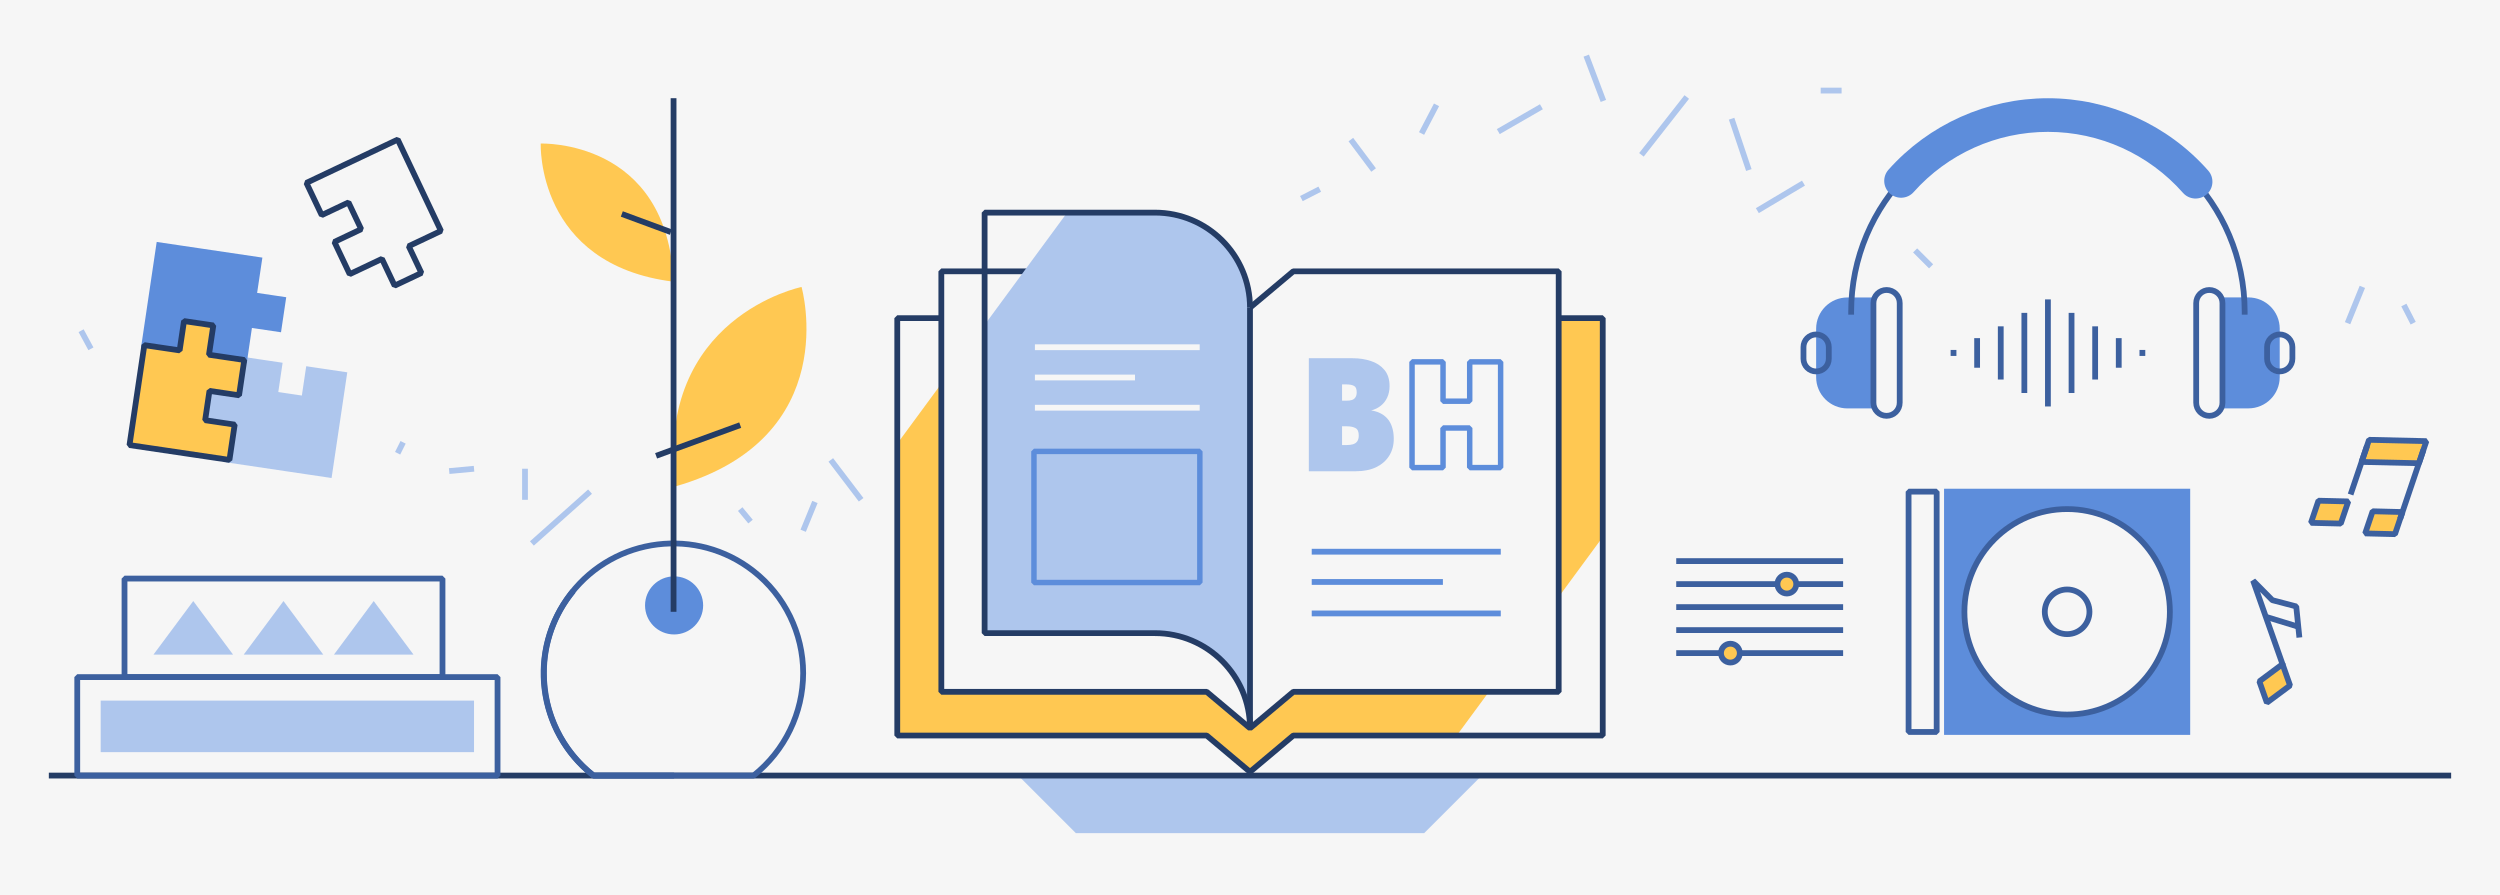 <svg width="648" height="232" viewBox="0 0 648 232" fill="none" xmlns="http://www.w3.org/2000/svg">
<rect width="648" height="232" fill="#F6F6F6"/>
<path d="M369.138 215.951H278.857L263.938 201.031H384.057L369.138 215.951Z" fill="#AEC6ED"/>
<path d="M566.948 127.43H504.648V189.73H566.948V127.43Z" fill="#5D8DDB" stroke="#5D8DDB" stroke-width="1.5" stroke-miterlimit="10"/>
<path d="M80.002 95.777L78.872 103.377L71.282 102.247L72.402 94.657L63.252 93.297L61.892 102.447L54.292 101.317L53.172 108.917L60.762 110.047L59.412 119.197L85.312 123.047L89.162 97.137L80.002 95.777Z" fill="#AEC6ED" stroke="#AEC6ED" stroke-width="1.5" stroke-miterlimit="10"/>
<path d="M635.336 201.031H12.656" stroke="#243C65" stroke-width="1.5" stroke-linejoin="bevel"/>
<path d="M478.852 77.102H485.582V105.862H478.852C474.372 105.862 470.742 102.232 470.742 97.752V85.212C470.742 80.732 474.372 77.102 478.852 77.102Z" fill="#5D8DDB"/>
<path d="M489.004 75.164H488.994C487.116 75.164 485.594 76.686 485.594 78.564V104.384C485.594 106.262 487.116 107.784 488.994 107.784H489.004C490.882 107.784 492.404 106.262 492.404 104.384V78.564C492.404 76.686 490.882 75.164 489.004 75.164Z" stroke="#3C609F" stroke-width="1.5" stroke-linecap="square" stroke-linejoin="bevel"/>
<path d="M474.021 89.968C474.021 88.156 472.552 86.688 470.741 86.688C468.929 86.688 467.461 88.156 467.461 89.968V92.998C467.461 94.809 468.929 96.278 470.741 96.278C472.552 96.278 474.021 94.809 474.021 92.998V89.968Z" stroke="#3C609F" stroke-width="1.5" stroke-linecap="square" stroke-linejoin="bevel"/>
<path d="M582.796 105.852H576.066V77.092H582.796C587.276 77.092 590.906 80.722 590.906 85.202V97.742C590.906 102.222 587.276 105.852 582.796 105.852Z" fill="#5D8DDB"/>
<path d="M572.653 107.789H572.663C574.54 107.789 576.062 106.267 576.062 104.389V78.569C576.062 76.691 574.54 75.169 572.663 75.169H572.653C570.775 75.169 569.253 76.691 569.253 78.569V104.389C569.253 106.267 570.775 107.789 572.653 107.789Z" stroke="#3C609F" stroke-width="1.5" stroke-linecap="square" stroke-linejoin="bevel"/>
<path d="M587.628 92.993C587.628 94.805 589.096 96.273 590.908 96.273C592.719 96.273 594.188 94.805 594.188 92.993V89.963C594.188 88.152 592.719 86.683 590.908 86.683C589.096 86.683 587.628 88.152 587.628 89.963V92.993Z" stroke="#3C609F" stroke-width="1.5" stroke-linecap="square" stroke-linejoin="bevel"/>
<path d="M506.352 90.703V92.263" stroke="#3C609F" stroke-width="1.5" stroke-linejoin="bevel"/>
<path d="M512.469 87.641V95.311" stroke="#3C609F" stroke-width="1.5" stroke-linejoin="bevel"/>
<path d="M518.594 84.578V98.368" stroke="#3C609F" stroke-width="1.5" stroke-linejoin="bevel"/>
<path d="M524.711 81.094V101.864" stroke="#3C609F" stroke-width="1.5" stroke-linejoin="bevel"/>
<path d="M530.82 77.602V105.352" stroke="#3C609F" stroke-width="1.5" stroke-linejoin="bevel"/>
<path d="M536.945 81.094V101.864" stroke="#3C609F" stroke-width="1.5" stroke-linejoin="bevel"/>
<path d="M543.062 84.578V98.368" stroke="#3C609F" stroke-width="1.5" stroke-linejoin="bevel"/>
<path d="M549.18 87.641V95.311" stroke="#3C609F" stroke-width="1.5" stroke-linejoin="bevel"/>
<path d="M555.305 90.703V92.263" stroke="#3C609F" stroke-width="1.5" stroke-linejoin="bevel"/>
<path d="M479.82 80.82C479.82 52.65 502.65 29.82 530.82 29.82C558.99 29.82 581.82 52.65 581.82 80.82" stroke="#3C609F" stroke-width="1.5" stroke-linecap="square" stroke-linejoin="bevel"/>
<path d="M571.981 50.371C570.172 51.961 567.412 51.791 565.822 49.981C556.962 39.941 544.212 34.181 530.832 34.181C517.452 34.181 504.862 39.871 496.012 49.791C494.412 51.591 491.652 51.751 489.852 50.141C488.052 48.531 487.892 45.781 489.502 43.981C500.002 32.211 515.062 25.461 530.832 25.461C546.602 25.461 561.862 32.301 572.372 44.221C573.962 46.031 573.791 48.791 571.981 50.381V50.371Z" fill="#5D8DDB"/>
<path d="M415.429 139.191V82.461H404.039V154.671L415.429 139.191Z" fill="#FFC852"/>
<path d="M324 200.081L335.22 190.651H377.58L385.92 179.331H335.22L324 188.751L312.78 179.331H243.99V99.461L232.57 114.991V190.651H312.78L324 200.081Z" fill="#FFC852"/>
<path d="M404.012 70.328H335.222L324.002 79.748L312.782 70.328H243.992V179.328H312.782L324.002 188.748L335.222 179.328H404.012V70.328Z" stroke="#243C65" stroke-width="1.5" stroke-linejoin="bevel"/>
<path d="M243.99 82.461H232.57V190.651H312.78L324 200.071L335.22 190.651H415.43V82.461H404.01" stroke="#243C65" stroke-width="1.5" stroke-linejoin="bevel"/>
<path d="M299.363 55.109H276.603L255.203 84.209V164.109H299.353C312.963 164.109 323.993 175.139 323.993 188.749V79.749C323.993 66.139 312.963 55.109 299.353 55.109H299.363Z" fill="#AEC6ED"/>
<path d="M324 188.75V79.75" stroke="#243C65" stroke-width="1.5" stroke-linejoin="bevel"/>
<path d="M324.001 79.749C324.001 66.139 312.971 55.109 299.361 55.109H255.211V164.109H299.361C312.971 164.109 324.001 175.139 324.001 188.749" stroke="#243C65" stroke-width="1.5" stroke-linejoin="bevel"/>
<path d="M103.092 36.18L79.422 47.4L83.392 55.76L90.332 52.47L93.622 59.41L86.672 62.7L90.642 71.06L99.002 67.1L102.292 74.04L109.232 70.75L105.942 63.81L114.302 59.85L103.092 36.18Z" stroke="#243C65" stroke-width="1.5" stroke-linejoin="bevel"/>
<path d="M73.336 77.672L65.796 76.552L67.156 67.403L41.246 63.562L37.406 89.463L46.556 90.823L47.686 83.222L55.286 84.353L54.156 91.953L63.316 93.312L64.666 84.153L72.206 85.272L73.336 77.672Z" fill="#5D8DDB" stroke="#5D8DDB" stroke-width="1.5" stroke-miterlimit="10"/>
<path d="M61.962 102.459L63.322 93.309L54.163 91.949L55.292 84.349L47.693 83.219L46.562 90.819L37.413 89.459L33.562 115.369L59.472 119.209L60.833 110.059L53.172 108.919L54.292 101.319L61.962 102.459Z" fill="#FFC852" stroke="#243C65" stroke-width="1.5" stroke-linejoin="bevel"/>
<path d="M128.963 175.5H20.023V201.03H128.963V175.5Z" stroke="#3C609F" stroke-width="1.5" stroke-linecap="square" stroke-linejoin="bevel"/>
<path d="M122.867 194.954V181.594H26.097V194.954H122.867Z" fill="#AEC6ED"/>
<path d="M114.693 149.969H32.273V175.499H114.693V149.969Z" stroke="#3C609F" stroke-width="1.5" stroke-linecap="square" stroke-linejoin="bevel"/>
<path d="M50.093 155.789L39.773 169.679H60.413L50.093 155.789Z" fill="#AEC6ED"/>
<path d="M73.484 155.789L63.164 169.679H83.794L73.484 155.789Z" fill="#AEC6ED"/>
<path d="M96.865 155.789L86.555 169.679H107.185L96.865 155.789Z" fill="#AEC6ED"/>
<path d="M208.182 174.481C208.152 184.821 203.422 194.591 195.322 201.031H153.842C139.192 189.601 136.592 168.461 148.022 153.811C159.452 139.161 180.592 136.561 195.242 147.991C203.402 154.361 208.172 164.131 208.182 174.481Z" stroke="#3C609F" stroke-width="1.5" stroke-linecap="square" stroke-linejoin="bevel"/>
<path d="M174.725 163.701C178.465 163.701 181.505 160.671 181.505 156.921C181.505 153.181 178.475 150.141 174.725 150.141C170.985 150.141 167.945 153.171 167.945 156.921C167.945 160.671 170.975 163.701 174.725 163.701Z" fill="#5D8DDB" stroke="#5D8DDB" stroke-width="1.5" stroke-miterlimit="10"/>
<path d="M207.761 74.383C207.761 74.383 169.871 82.123 174.991 126.093C218.961 113.513 207.761 74.383 207.761 74.383Z" fill="#FFC852"/>
<path d="M140.154 37.208C140.154 37.208 138.914 68.598 174.584 73.018C173.034 35.958 140.154 37.208 140.154 37.208Z" fill="#FFC852"/>
<path d="M174.586 158.581V25.461" stroke="#243C65" stroke-width="1.5" stroke-linejoin="bevel"/>
<path d="M191.863 110.188L170.062 118.147" stroke="#243C65" stroke-width="1.5" stroke-linejoin="bevel"/>
<path d="M161.172 55.461L173.892 60.161" stroke="#243C65" stroke-width="1.5" stroke-linejoin="bevel"/>
<path d="M174.725 201.027H153.845C145.695 194.627 140.955 184.837 140.985 174.477C140.945 166.707 143.645 159.177 148.585 153.188" stroke="#3C609F" stroke-width="1.5" stroke-linejoin="bevel"/>
<path d="M268.25 90H310.96" stroke="#F6F6F6" stroke-width="1.5" stroke-linejoin="bevel"/>
<path d="M268.25 97.844H294.19" stroke="#F6F6F6" stroke-width="1.5" stroke-linejoin="bevel"/>
<path d="M268.25 105.68H310.96" stroke="#F6F6F6" stroke-width="1.5" stroke-linejoin="bevel"/>
<path d="M340 143H389" stroke="#5D8DDB" stroke-width="1.5" stroke-linejoin="bevel"/>
<path d="M340 150.844H374" stroke="#5D8DDB" stroke-width="1.5" stroke-linejoin="bevel"/>
<path d="M340 159H389" stroke="#5D8DDB" stroke-width="1.5" stroke-linejoin="bevel"/>
<path d="M501.983 127.43H494.703V189.73H501.983V127.43Z" stroke="#3C609F" stroke-width="1.5" stroke-linecap="square" stroke-linejoin="bevel"/>
<path d="M535.802 185.213C550.509 185.213 562.432 173.29 562.432 158.583C562.432 143.876 550.509 131.953 535.802 131.953C521.095 131.953 509.172 143.876 509.172 158.583C509.172 173.29 521.095 185.213 535.802 185.213Z" fill="#F6F6F6"/>
<path d="M535.798 164.369C538.996 164.369 541.588 161.777 541.588 158.579C541.588 155.381 538.996 152.789 535.798 152.789C532.6 152.789 530.008 155.381 530.008 158.579C530.008 161.777 532.6 164.369 535.798 164.369Z" stroke="#3C609F" stroke-width="1.5" stroke-linecap="square" stroke-linejoin="bevel"/>
<path d="M434.477 151.398H477.737" stroke="#3C609F" stroke-width="1.5" stroke-linejoin="bevel"/>
<path d="M434.477 157.367H477.737" stroke="#3C609F" stroke-width="1.5" stroke-linejoin="bevel"/>
<path d="M434.477 145.438H477.737" stroke="#3C609F" stroke-width="1.5" stroke-linejoin="bevel"/>
<path d="M434.477 163.328H477.737" stroke="#3C609F" stroke-width="1.5" stroke-linejoin="bevel"/>
<path d="M434.477 169.289H477.737" stroke="#3C609F" stroke-width="1.5" stroke-linejoin="bevel"/>
<path d="M448.518 171.732C449.868 171.732 450.958 170.642 450.958 169.292C450.958 167.942 449.868 166.852 448.518 166.852C447.168 166.852 446.078 167.942 446.078 169.292C446.078 170.642 447.168 171.732 448.518 171.732Z" fill="#FFC852" stroke="#3C609F" stroke-width="1.5"/>
<path d="M463.151 153.841C464.501 153.841 465.591 152.751 465.591 151.401C465.591 150.051 464.501 148.961 463.151 148.961C461.801 148.961 460.711 150.051 460.711 151.401C460.711 152.751 461.801 153.841 463.151 153.841Z" fill="#FFC852" stroke="#3C609F" stroke-width="1.5"/>
<path d="M593.581 177.672L587.577 182.136L585.625 176.613L591.629 172.141L593.581 177.672Z" fill="#FFC852" stroke="#3C609F" stroke-width="1.5" stroke-linejoin="bevel"/>
<path d="M596 165.247L595.186 157.186L588.998 155.567L584 150.508L591.755 172.504" stroke="#3C609F" stroke-width="1.5" stroke-linejoin="bevel"/>
<path d="M587.367 159.891L595.604 162.411" stroke="#3C609F" stroke-width="1.5" stroke-linejoin="bevel"/>
<path d="M606.73 135.711L599 135.521L600.94 129.781L608.67 129.971L606.73 135.711Z" fill="#FFC852" stroke="#3C609F" stroke-width="1.5" stroke-linejoin="bevel"/>
<path d="M620.777 138.453L613.047 138.263L614.987 132.523L622.717 132.723L620.777 138.453Z" fill="#FFC852" stroke="#3C609F" stroke-width="1.5" stroke-linejoin="bevel"/>
<path d="M626.987 120.07L612.117 119.73L614.057 114L628.917 114.34L626.987 120.07Z" fill="#FFC852" stroke="#3C609F" stroke-width="1.5" stroke-linejoin="bevel"/>
<path d="M622.109 134.512L628.159 116.602" stroke="#3C609F" stroke-width="1.5" stroke-linejoin="bevel"/>
<path d="M609.273 128.183L613.543 115.562" stroke="#3C609F" stroke-width="1.5" stroke-linejoin="bevel"/>
<path d="M535.802 185.213C550.509 185.213 562.432 173.29 562.432 158.583C562.432 143.876 550.509 131.953 535.802 131.953C521.095 131.953 509.172 143.876 509.172 158.583C509.172 173.29 521.095 185.213 535.802 185.213Z" stroke="#3C609F" stroke-width="1.5" stroke-linecap="square" stroke-linejoin="bevel"/>
<path d="M467.46 47.461L455.5 54.601" stroke="#AEC6ED" stroke-width="1.5" stroke-linejoin="bevel"/>
<path d="M453.298 44.073L448.828 30.773" stroke="#AEC6ED" stroke-width="1.5" stroke-linejoin="bevel"/>
<path d="M437.211 25.141L425.461 40.131" stroke="#AEC6ED" stroke-width="1.5" stroke-linejoin="bevel"/>
<path d="M415.596 26.162L411.156 14.422" stroke="#AEC6ED" stroke-width="1.5" stroke-linejoin="bevel"/>
<path d="M388.352 34.112L399.532 27.672" stroke="#AEC6ED" stroke-width="1.5" stroke-linejoin="bevel"/>
<path d="M471.922 23.469H477.342" stroke="#AEC6ED" stroke-width="1.5" stroke-linejoin="bevel"/>
<path d="M372.349 27.172L368.469 34.602" stroke="#AEC6ED" stroke-width="1.5" stroke-linejoin="bevel"/>
<path d="M356.041 44.07L350.141 36.18" stroke="#AEC6ED" stroke-width="1.5" stroke-linejoin="bevel"/>
<path d="M337.312 51.471L342.082 49.031" stroke="#AEC6ED" stroke-width="1.5" stroke-linejoin="bevel"/>
<path d="M215.344 119.211L223.204 129.541" stroke="#AEC6ED" stroke-width="1.5" stroke-linejoin="bevel"/>
<path d="M211.23 130.109L208.18 137.569" stroke="#AEC6ED" stroke-width="1.5" stroke-linejoin="bevel"/>
<path d="M194.539 135.193L191.859 131.953" stroke="#AEC6ED" stroke-width="1.5" stroke-linejoin="bevel"/>
<path d="M152.937 127.43L137.867 140.87" stroke="#AEC6ED" stroke-width="1.5" stroke-linejoin="bevel"/>
<path d="M136.078 129.54V121.5" stroke="#AEC6ED" stroke-width="1.5" stroke-linejoin="bevel"/>
<path d="M122.87 121.5L116.43 122.1" stroke="#AEC6ED" stroke-width="1.5" stroke-linejoin="bevel"/>
<path d="M104.483 114.648L103.062 117.488" stroke="#AEC6ED" stroke-width="1.5" stroke-linejoin="bevel"/>
<path d="M21.023 85.711L23.563 90.411" stroke="#AEC6ED" stroke-width="1.5" stroke-linejoin="bevel"/>
<path d="M496.398 64.906L500.538 69.036" stroke="#AEC6ED" stroke-width="1.5" stroke-linejoin="bevel"/>
<path d="M608.492 83.772L612.322 74.352" stroke="#AEC6ED" stroke-width="1.5" stroke-linejoin="bevel"/>
<path d="M623.078 79.062L625.498 83.772" stroke="#AEC6ED" stroke-width="1.5" stroke-linejoin="bevel"/>
<path d="M380.947 110.944H374.034V121.2H366V93.797H374.034V103.99H380.947V93.797H388.96V121.2H380.947V110.944Z" stroke="#5D8DDB" stroke-width="1.417" stroke-linejoin="bevel"/>
<path d="M339.25 92.852H350.612C352.328 92.852 353.911 93.096 355.361 93.584C356.811 94.057 357.972 94.827 358.845 95.892C359.733 96.942 360.177 98.34 360.177 100.086C360.177 101.196 359.969 102.187 359.555 103.06C359.156 103.918 358.594 104.628 357.869 105.19C357.159 105.752 356.337 106.152 355.405 106.388C356.264 106.507 357.048 106.743 357.758 107.099C358.468 107.439 359.082 107.905 359.6 108.497C360.132 109.088 360.539 109.821 360.82 110.694C361.116 111.566 361.264 112.587 361.264 113.756C361.264 115.428 360.865 116.892 360.066 118.15C359.282 119.407 358.157 120.391 356.693 121.101C355.243 121.797 353.504 122.144 351.478 122.144H339.25V92.852ZM347.86 115.354H349.059C349.695 115.354 350.242 115.287 350.701 115.154C351.174 115.006 351.537 114.755 351.788 114.4C352.055 114.03 352.188 113.519 352.188 112.868C352.188 111.892 351.907 111.256 351.344 110.96C350.782 110.649 350.02 110.494 349.059 110.494H347.86V115.354ZM347.86 103.859H349.014C349.562 103.859 350.028 103.799 350.412 103.681C350.812 103.548 351.115 103.319 351.322 102.993C351.544 102.668 351.655 102.224 351.655 101.662C351.655 100.804 351.418 100.256 350.945 100.019C350.486 99.768 349.843 99.642 349.014 99.642H347.86V103.859Z" fill="#AEC6ED"/>
<rect x="268" y="117" width="43" height="34" stroke="#5D8DDB" stroke-width="1.417" stroke-linejoin="bevel"/>
</svg>
